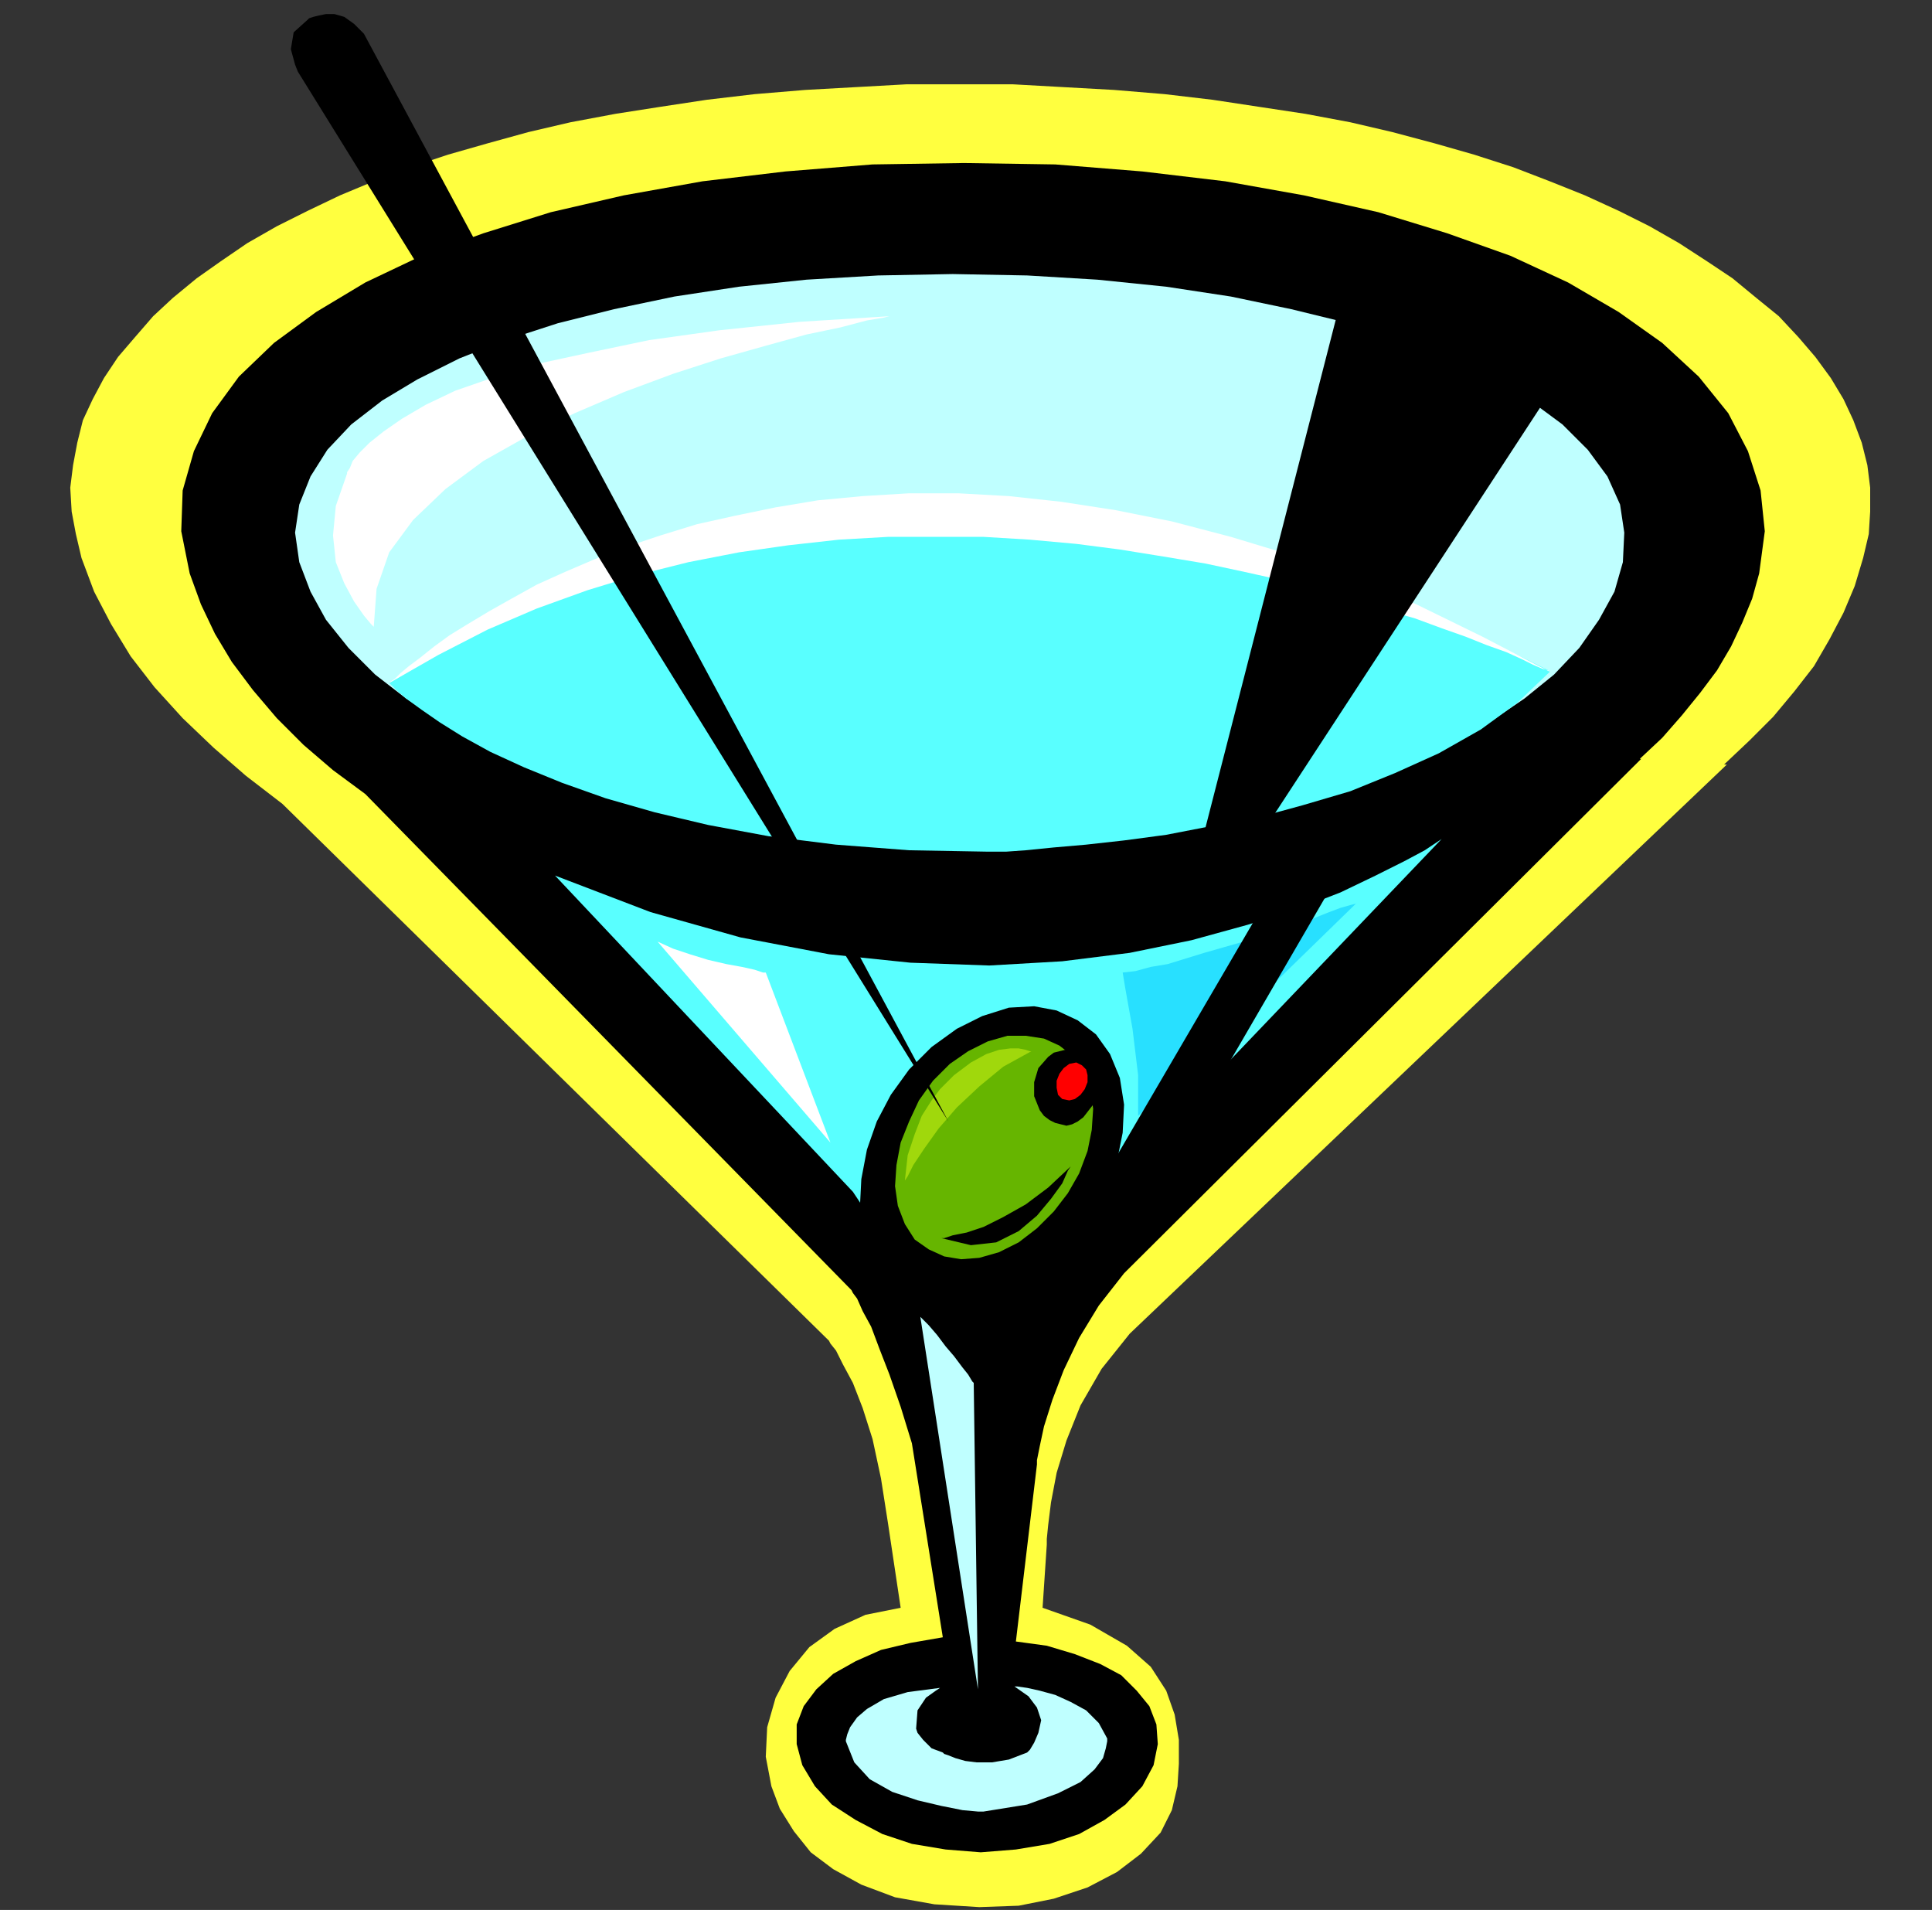 <?xml version="1.0" encoding="UTF-8" standalone="no"?>
<svg
   xmlns:dc="http://purl.org/dc/elements/1.1/"
   xmlns:cc="http://creativecommons.org/ns#"
   xmlns:rdf="http://www.w3.org/1999/02/22-rdf-syntax-ns#"
   xmlns:svg="http://www.w3.org/2000/svg"
   xmlns="http://www.w3.org/2000/svg"
   xmlns:sodipodi="http://sodipodi.sourceforge.net/DTD/sodipodi-0.dtd"
   xmlns:inkscape="http://www.inkscape.org/namespaces/inkscape"
   version="1.0"
   width="34.925mm"
   height="34.519mm"
   id="svg45"
   sodipodi:docname="CLP00255.WMF">
  <rect width="100%" height="100%" fill="#333333" stroke="none"/>
  <sodipodi:namedview
     pagecolor="#ffffff"
     bordercolor="#666666"
     borderopacity="1"
     objecttolerance="10"
     gridtolerance="10"
     guidetolerance="10"
     inkscape:pageopacity="0"
     inkscape:pageshadow="2"
     inkscape:window-width="640"
     inkscape:window-height="480"
     id="namedview47" />
  <defs
     id="defs3">
    <pattern
       id="WMFhbasepattern"
       patternUnits="userSpaceOnUse"
       width="6"
       height="6"
       x="0"
       y="0" />
  </defs>
  <path
     style="fill:#ffff3f;fill-rule:evenodd;fill-opacity:1;stroke:none;"
     d="  M 65.568,5.76   L 61.92,5.76   L 58.464,5.952   L 55.008,6.144   L 51.552,6.432   L 48.288,6.816   L 45.12,7.296   L 42.048,7.776   L 38.976,8.352   L 36.096,9.024   L 33.312,9.792   L 30.624,10.56   L 28.032,11.424   L 25.536,12.384   L 23.232,13.344   L 21.024,14.4   L 18.912,15.456   L 16.896,16.608   L 15.072,17.856   L 13.44,19.008   L 11.808,20.352   L 10.464,21.6   L 9.216,23.04   L 8.064,24.384   L 7.104,25.824   L 6.336,27.264   L 5.664,28.704   L 5.28,30.24   L 4.992,31.776   L 4.8,33.312   L 4.896,34.944   L 5.184,36.48   L 5.568,38.112   L 6.432,40.416   L 7.584,42.624   L 8.928,44.832   L 10.56,46.944   L 12.48,49.056   L 14.592,51.072   L 16.8,52.992   L 19.296,54.912   L 56.64,91.584   L 56.736,91.776   L 57.12,92.256   L 57.6,93.216   L 58.272,94.464   L 58.944,96.192   L 59.616,98.304   L 60.192,100.992   L 60.672,104.064   L 61.536,109.824   L 59.136,110.304   L 57.024,111.264   L 55.296,112.512   L 53.952,114.144   L 52.992,115.968   L 52.416,117.984   L 52.32,120   L 52.704,122.016   L 53.28,123.552   L 54.24,125.088   L 55.392,126.528   L 56.928,127.68   L 58.848,128.736   L 61.152,129.6   L 63.84,130.08   L 66.912,130.272   L 69.6,130.176   L 72,129.696   L 74.304,128.928   L 76.32,127.872   L 77.952,126.624   L 79.296,125.184   L 80.064,123.648   L 80.448,122.016   L 80.544,120.48   L 80.544,118.848   L 80.256,117.12   L 79.68,115.488   L 78.624,113.856   L 76.992,112.416   L 74.496,110.976   L 71.232,109.824   L 71.52,105.504   L 71.52,105.12   L 71.616,104.16   L 71.808,102.624   L 72.192,100.608   L 72.864,98.4   L 73.824,96   L 75.264,93.504   L 77.184,91.104   L 117.984,52.224   L 117.792,52.224   L 119.52,50.592   L 121.152,48.96   L 122.592,47.232   L 123.936,45.504   L 124.992,43.68   L 125.952,41.856   L 126.72,40.032   L 127.296,38.112   L 127.68,36.48   L 127.776,34.944   L 127.776,33.312   L 127.584,31.776   L 127.2,30.24   L 126.624,28.704   L 125.952,27.264   L 125.088,25.824   L 124.032,24.384   L 122.88,23.04   L 121.536,21.6   L 120,20.352   L 118.368,19.008   L 116.64,17.856   L 114.72,16.608   L 112.704,15.456   L 110.592,14.4   L 108.288,13.344   L 105.888,12.384   L 103.392,11.424   L 100.704,10.56   L 98.016,9.792   L 95.136,9.024   L 92.256,8.352   L 89.184,7.776   L 86.016,7.296   L 82.848,6.816   L 79.584,6.432   L 76.128,6.144   L 72.672,5.952   L 69.216,5.76   L 65.568,5.76  z "
     id="path5" />
  <path
     style="fill:#000000;fill-rule:evenodd;fill-opacity:1;stroke:none;"
     d="  M 65.856,11.136   L 59.616,11.232   L 53.664,11.712   L 48,12.384   L 42.624,13.344   L 37.632,14.496   L 33.024,15.936   L 28.8,17.472   L 24.96,19.296   L 21.6,21.312   L 18.72,23.424   L 16.32,25.728   L 14.496,28.224   L 13.248,30.816   L 12.48,33.504   L 12.384,36.288   L 12.96,39.168   L 13.728,41.28   L 14.688,43.296   L 15.84,45.216   L 17.28,47.136   L 18.912,49.056   L 20.736,50.88   L 22.752,52.608   L 24.96,54.24   L 58.176,88.128   L 58.272,88.32   L 58.56,88.704   L 58.944,89.568   L 59.52,90.624   L 60.096,92.16   L 60.768,93.888   L 61.536,96.096   L 62.304,98.592   L 64.416,111.84   L 62.208,112.224   L 60.192,112.704   L 58.464,113.472   L 56.928,114.336   L 55.776,115.392   L 54.912,116.544   L 54.432,117.792   L 54.432,119.136   L 54.816,120.576   L 55.68,122.016   L 56.832,123.264   L 58.464,124.32   L 60.288,125.28   L 62.304,125.952   L 64.608,126.336   L 67.008,126.528   L 69.408,126.336   L 71.712,125.952   L 73.728,125.28   L 75.456,124.32   L 76.896,123.264   L 78.048,122.016   L 78.816,120.576   L 79.104,119.136   L 79.008,117.792   L 78.528,116.544   L 77.664,115.488   L 76.608,114.432   L 75.168,113.664   L 73.44,112.992   L 71.52,112.416   L 69.408,112.128   L 70.848,100.032   L 70.848,99.744   L 71.04,98.784   L 71.328,97.44   L 71.904,95.616   L 72.672,93.6   L 73.728,91.392   L 75.072,89.184   L 76.8,86.976   L 112.128,51.84   L 112.032,51.84   L 113.568,50.4   L 114.912,48.864   L 116.16,47.328   L 117.312,45.792   L 118.272,44.16   L 119.04,42.528   L 119.712,40.896   L 120.192,39.168   L 120.576,36.288   L 120.288,33.504   L 119.424,30.816   L 118.08,28.224   L 116.064,25.728   L 113.568,23.424   L 110.592,21.312   L 107.136,19.296   L 103.2,17.472   L 98.88,15.936   L 94.176,14.496   L 89.088,13.344   L 83.712,12.384   L 78.048,11.712   L 72.096,11.232   L 65.856,11.136  z "
     id="path7" />
  <path
     style="fill:#59ffff;fill-rule:evenodd;fill-opacity:1;stroke:none;"
     d="  M 37.92,59.808   L 58.272,81.408   L 58.656,81.984   L 59.52,83.328   L 61.056,84.96   L 62.976,86.592   L 65.184,87.744   L 67.68,87.936   L 70.368,86.784   L 73.152,83.808   L 98.496,57.312   L 98.208,57.504   L 97.344,58.08   L 95.904,58.848   L 93.984,59.808   L 91.584,60.96   L 88.608,62.112   L 85.248,63.168   L 81.408,64.224   L 77.184,65.088   L 72.576,65.664   L 67.584,65.952   L 62.208,65.76   L 56.64,65.184   L 50.592,64.032   L 44.448,62.304   L 37.92,59.808  z "
     id="path9" />
  <path
     style="fill:#000000;fill-rule:evenodd;fill-opacity:1;stroke:none;"
     d="  M 59.616,85.92   L 60.576,87.264   L 61.728,88.224   L 63.168,88.8   L 64.704,89.088   L 66.336,88.896   L 68.064,88.416   L 69.888,87.552   L 71.616,86.304   L 73.152,84.768   L 74.496,83.04   L 75.552,81.216   L 76.32,79.296   L 76.704,77.376   L 76.8,75.456   L 76.512,73.632   L 75.84,72   L 74.88,70.656   L 73.632,69.696   L 72.192,69.024   L 70.656,68.736   L 68.928,68.832   L 67.104,69.408   L 65.376,70.272   L 63.648,71.52   L 62.112,73.056   L 60.864,74.784   L 59.904,76.608   L 59.232,78.528   L 58.848,80.544   L 58.752,82.464   L 59.04,84.288   L 59.616,85.92  z "
     id="path11" />
  <path
     style="fill:#66b500;fill-rule:evenodd;fill-opacity:1;stroke:none;"
     d="  M 61.824,83.616   L 62.496,84.672   L 63.456,85.344   L 64.512,85.824   L 65.664,86.016   L 66.912,85.92   L 68.256,85.536   L 69.6,84.864   L 70.848,83.904   L 72,82.752   L 72.96,81.504   L 73.728,80.16   L 74.304,78.624   L 74.592,77.184   L 74.688,75.744   L 74.496,74.4   L 74.016,73.152   L 73.248,72.096   L 72.384,71.424   L 71.328,70.944   L 70.08,70.752   L 68.832,70.752   L 67.488,71.136   L 66.144,71.808   L 64.896,72.672   L 63.744,73.824   L 62.784,75.168   L 62.112,76.608   L 61.536,78.048   L 61.248,79.584   L 61.152,81.024   L 61.344,82.368   L 61.824,83.616  z "
     id="path13" />
  <path
     style="fill:#a0d80c;fill-rule:evenodd;fill-opacity:1;stroke:none;"
     d="  M 70.464,71.808   L 70.368,71.808   L 70.08,71.712   L 69.6,71.616   L 69.024,71.616   L 68.256,71.712   L 67.392,72   L 66.336,72.576   L 65.184,73.44   L 65.088,73.536   L 64.704,73.92   L 64.224,74.4   L 63.648,75.168   L 62.976,76.224   L 62.496,77.472   L 62.016,78.912   L 61.824,80.64   L 62.016,80.352   L 62.4,79.584   L 63.168,78.432   L 64.128,77.088   L 65.376,75.648   L 66.912,74.208   L 68.544,72.864   L 70.464,71.808  z "
     id="path15" />
  <path
     style="fill:#000000;fill-rule:evenodd;fill-opacity:1;stroke:none;"
     d="  M 64.32,84.576   L 64.512,84.576   L 65.088,84.384   L 66.048,84.192   L 67.2,83.808   L 68.544,83.136   L 70.08,82.272   L 71.616,81.12   L 73.152,79.68   L 72.96,79.968   L 72.576,80.832   L 71.808,81.888   L 70.848,83.04   L 69.6,84.096   L 68.064,84.864   L 66.336,85.056   L 64.32,84.576  z "
     id="path17" />
  <path
     style="fill:#000000;fill-rule:evenodd;fill-opacity:1;stroke:none;"
     d="  M 71.04,75.84   L 71.328,76.224   L 71.712,76.512   L 72.096,76.704   L 72.48,76.8   L 72.864,76.896   L 73.248,76.8   L 73.632,76.608   L 74.016,76.32   L 74.688,75.456   L 74.976,74.496   L 74.976,73.536   L 74.592,72.672   L 74.304,72.288   L 74.016,72   L 73.632,71.808   L 73.248,71.712   L 72.768,71.712   L 72.384,71.808   L 72,71.904   L 71.616,72.192   L 70.944,72.96   L 70.656,73.92   L 70.656,74.88   L 71.04,75.84  z "
     id="path19" />
  <path
     style="fill:#ff0000;fill-rule:evenodd;fill-opacity:1;stroke:none;"
     d="  M 72.288,74.784   L 72.576,75.072   L 73.056,75.168   L 73.44,75.072   L 73.824,74.784   L 74.112,74.4   L 74.304,73.92   L 74.304,73.44   L 74.208,73.056   L 73.92,72.768   L 73.536,72.576   L 73.056,72.672   L 72.672,72.96   L 72.384,73.344   L 72.192,73.824   L 72.192,74.304   L 72.288,74.784  z "
     id="path21" />
  <path
     style="fill:#bfffff;fill-rule:evenodd;fill-opacity:1;stroke:none;"
     d="  M 66.336,57.984   L 70.56,57.888   L 74.592,57.6   L 78.624,57.12   L 82.464,56.448   L 86.208,55.584   L 89.76,54.624   L 93.12,53.568   L 96.288,52.224   L 99.168,50.88   L 101.76,49.344   L 104.16,47.712   L 106.176,46.08   L 107.904,44.256   L 109.248,42.336   L 110.304,40.416   L 110.88,38.4   L 110.976,36.384   L 110.688,34.464   L 109.824,32.544   L 108.48,30.72   L 106.752,28.992   L 104.544,27.36   L 101.952,25.92   L 99.072,24.48   L 95.712,23.232   L 92.16,22.08   L 88.224,21.12   L 84.096,20.256   L 79.68,19.584   L 74.976,19.104   L 70.176,18.816   L 65.088,18.72   L 60,18.816   L 55.104,19.104   L 50.496,19.584   L 46.08,20.256   L 41.952,21.12   L 38.112,22.08   L 34.56,23.232   L 31.392,24.48   L 28.512,25.92   L 26.112,27.36   L 24,28.992   L 22.368,30.72   L 21.216,32.544   L 20.448,34.464   L 20.16,36.384   L 20.448,38.4   L 21.216,40.416   L 22.272,42.336   L 23.808,44.256   L 25.632,46.08   L 27.744,47.712   L 30.24,49.344   L 33.024,50.88   L 36,52.224   L 39.168,53.568   L 42.624,54.624   L 46.272,55.584   L 50.016,56.448   L 53.952,57.12   L 57.984,57.6   L 62.112,57.888   L 66.336,57.984  z "
     id="path23" />
  <path
     style="fill:#bfffff;fill-rule:evenodd;fill-opacity:1;stroke:none;"
     d="  M 64.224,115.296   L 63.936,115.488   L 63.264,115.968   L 62.688,116.832   L 62.592,118.08   L 62.688,118.368   L 63.072,118.848   L 63.648,119.424   L 64.416,119.712   L 64.512,119.808   L 64.8,119.904   L 65.28,120.096   L 65.952,120.288   L 66.72,120.384   L 67.776,120.384   L 68.928,120.192   L 70.176,119.712   L 70.368,119.52   L 70.656,119.04   L 70.944,118.368   L 71.136,117.504   L 71.04,117.216   L 70.848,116.64   L 70.272,115.872   L 69.312,115.2   L 69.504,115.2   L 70.176,115.296   L 71.04,115.488   L 72.096,115.776   L 73.152,116.256   L 74.208,116.832   L 75.072,117.696   L 75.648,118.752   L 75.648,118.944   L 75.552,119.424   L 75.36,120.096   L 74.784,120.864   L 73.824,121.728   L 72.288,122.496   L 70.176,123.264   L 67.2,123.744   L 66.816,123.744   L 65.76,123.648   L 64.32,123.36   L 62.688,122.976   L 60.96,122.4   L 59.424,121.536   L 58.368,120.384   L 57.792,118.944   L 57.792,118.848   L 57.888,118.464   L 58.08,117.984   L 58.56,117.312   L 59.232,116.736   L 60.384,116.064   L 62.016,115.584   L 64.224,115.296  z "
     id="path25" />
  <path
     style="fill:#bfffff;fill-rule:evenodd;fill-opacity:1;stroke:none;"
     d="  M 62.88,89.952   L 66.816,115.392   L 66.528,94.464   L 66.432,94.368   L 66.144,93.888   L 65.76,93.408   L 65.184,92.64   L 64.608,91.968   L 64.032,91.2   L 63.456,90.528   L 62.88,89.952  z "
     id="path27" />
  <path
     style="fill:#59ffff;fill-rule:evenodd;fill-opacity:1;stroke:none;"
     d="  M 26.592,46.656   L 26.688,46.752   L 27.072,47.136   L 27.744,47.712   L 28.8,48.48   L 30.048,49.344   L 31.584,50.304   L 33.504,51.36   L 35.808,52.416   L 38.4,53.472   L 41.376,54.528   L 44.736,55.488   L 48.384,56.352   L 52.512,57.12   L 57.12,57.696   L 62.112,58.08   L 67.488,58.176   L 67.776,58.176   L 68.736,58.176   L 70.08,58.08   L 72,57.888   L 74.208,57.696   L 76.8,57.408   L 79.68,57.024   L 82.656,56.448   L 85.824,55.872   L 88.992,55.008   L 92.256,54.048   L 95.328,52.8   L 98.304,51.456   L 101.184,49.824   L 103.68,48   L 105.888,45.888   L 105.792,45.792   L 105.408,45.6   L 104.832,45.312   L 104.064,44.928   L 103.008,44.448   L 101.76,43.872   L 100.32,43.2   L 98.784,42.528   L 96.96,41.856   L 95.04,41.088   L 92.928,40.416   L 90.624,39.648   L 88.224,38.976   L 85.728,38.304   L 83.04,37.632   L 80.256,37.056   L 77.376,36.576   L 74.4,36.192   L 71.328,35.904   L 68.16,35.616   L 64.896,35.616   L 61.536,35.616   L 58.176,35.808   L 54.816,36.192   L 51.264,36.768   L 47.808,37.536   L 44.256,38.4   L 40.704,39.552   L 37.248,40.992   L 33.696,42.624   L 30.144,44.544   L 26.592,46.656  z "
     id="path29" />
  <path
     style="fill:#ffffff;fill-rule:evenodd;fill-opacity:1;stroke:none;"
     d="  M 26.592,46.656   L 26.688,46.56   L 26.976,46.368   L 27.36,45.984   L 27.936,45.504   L 28.704,44.928   L 29.664,44.16   L 30.72,43.392   L 31.968,42.624   L 33.408,41.76   L 34.944,40.896   L 36.672,39.936   L 38.592,39.072   L 40.608,38.208   L 42.816,37.344   L 45.12,36.576   L 47.616,35.808   L 50.208,35.232   L 52.992,34.656   L 55.872,34.176   L 58.944,33.888   L 62.112,33.696   L 65.472,33.696   L 68.928,33.888   L 72.48,34.272   L 76.224,34.848   L 80.064,35.616   L 84.096,36.672   L 88.224,37.92   L 92.448,39.456   L 96.768,41.28   L 101.28,43.488   L 105.888,45.888   L 105.792,45.792   L 105.408,45.696   L 104.736,45.408   L 103.968,45.024   L 102.912,44.544   L 101.568,44.064   L 100.128,43.488   L 98.496,42.912   L 96.672,42.24   L 94.656,41.664   L 92.448,40.992   L 90.144,40.32   L 87.648,39.648   L 85.056,39.072   L 82.368,38.496   L 79.488,38.016   L 76.512,37.536   L 73.536,37.152   L 70.368,36.864   L 67.2,36.672   L 63.936,36.672   L 60.672,36.672   L 57.312,36.864   L 53.856,37.248   L 50.496,37.728   L 47.04,38.4   L 43.584,39.264   L 40.128,40.32   L 36.672,41.568   L 33.312,43.008   L 29.952,44.736   L 26.592,46.656  z "
     id="path31" />
  <path
     style="fill:#ffffff;fill-rule:evenodd;fill-opacity:1;stroke:none;"
     d="  M 25.536,42.816   L 25.344,42.624   L 24.864,42.048   L 24.192,41.088   L 23.52,39.84   L 22.944,38.4   L 22.752,36.576   L 22.944,34.56   L 23.712,32.352   L 23.712,32.256   L 23.904,31.968   L 24.096,31.488   L 24.576,30.912   L 25.248,30.24   L 26.208,29.472   L 27.456,28.608   L 29.088,27.648   L 31.104,26.688   L 33.6,25.824   L 36.672,24.864   L 40.224,24.096   L 44.352,23.232   L 49.152,22.56   L 54.624,21.984   L 60.768,21.6   L 60.384,21.696   L 59.232,21.888   L 57.408,22.368   L 55.104,22.848   L 52.32,23.616   L 49.248,24.48   L 45.984,25.536   L 42.624,26.784   L 39.264,28.224   L 36.096,29.76   L 33.024,31.488   L 30.432,33.408   L 28.224,35.52   L 26.592,37.728   L 25.728,40.224   L 25.536,42.816  z "
     id="path33" />
  <path
     style="fill:#000000;fill-rule:evenodd;fill-opacity:1;stroke:none;"
     d="  M 64.8,76.608   L 20.352,4.896   L 20.16,4.416   L 19.872,3.36   L 20.064,2.208   L 21.024,1.344   L 21.12,1.248   L 21.408,1.152   L 21.792,1.056   L 22.272,0.96   L 22.848,0.96   L 23.52,1.152   L 24.192,1.632   L 24.864,2.304   L 64.8,76.608  z "
     id="path35" />
  <path
     style="fill:#ffffff;fill-rule:evenodd;fill-opacity:1;stroke:none;"
     d="  M 44.928,64.32   L 56.736,78.048   L 52.32,66.432   L 52.128,66.432   L 51.552,66.24   L 50.688,66.048   L 49.632,65.856   L 48.384,65.568   L 47.136,65.184   L 45.984,64.8   L 44.928,64.32  z "
     id="path37" />
  <path
     style="fill:#28e0ff;fill-rule:evenodd;fill-opacity:1;stroke:none;"
     d="  M 76.704,66.432   L 76.896,67.584   L 77.376,70.272   L 77.76,73.44   L 77.76,76.224   L 92.736,61.632   L 92.64,61.728   L 92.256,61.824   L 91.584,62.016   L 90.816,62.304   L 89.856,62.688   L 88.8,63.072   L 87.552,63.456   L 86.304,63.84   L 84.96,64.32   L 83.616,64.704   L 82.272,65.088   L 81.024,65.472   L 79.776,65.856   L 78.624,66.048   L 77.568,66.336   L 76.704,66.432  z "
     id="path39" />
  <path
     style="fill:#000000;fill-rule:evenodd;fill-opacity:1;stroke:none;"
     d="  M 92.064,18.72   L 81.792,58.752   L 86.4,56.64   L 105.792,26.976   L 92.064,18.72  z "
     id="path41" />
  <path
     style="fill:#000000;fill-rule:evenodd;fill-opacity:1;stroke:none;"
     d="  M 86.592,61.344   L 75.936,79.584   L 73.056,85.248   L 78.912,81.312   L 91.296,60   L 86.592,61.344  z "
     id="path43" />
</svg>
